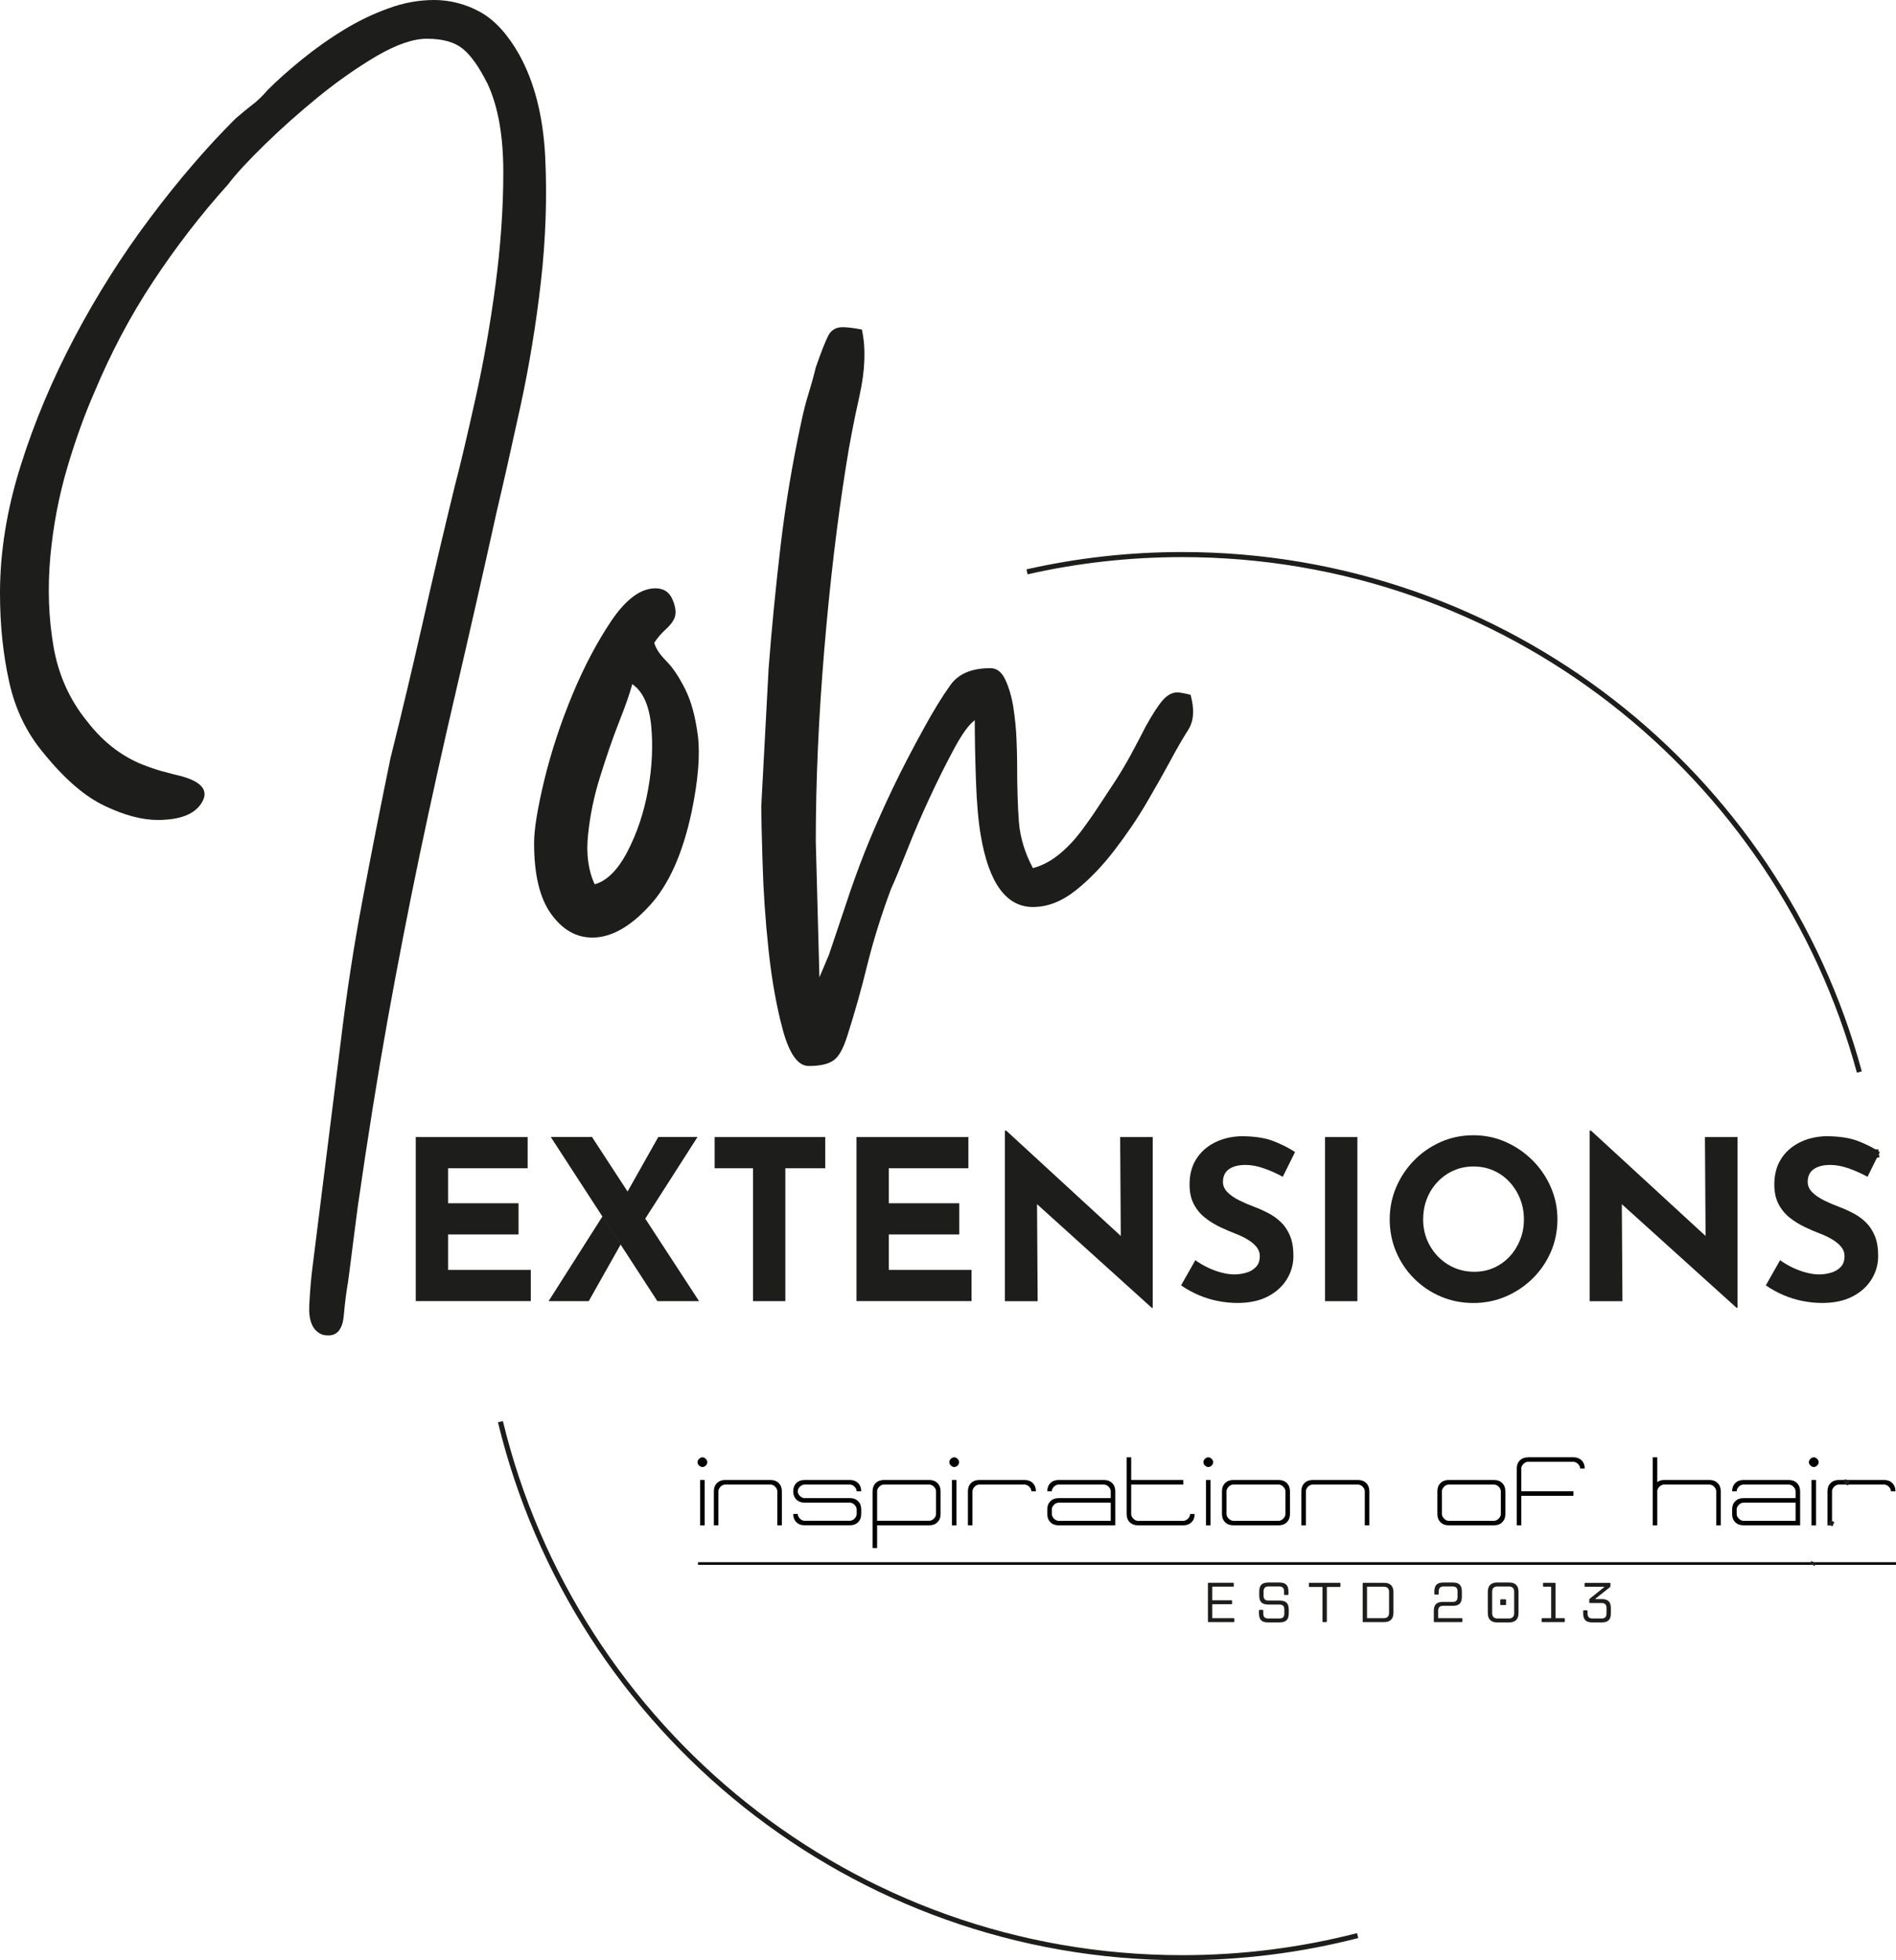 <svg viewBox="0 0 500.76 517.66" xmlns="http://www.w3.org/2000/svg" data-name="Ebene 1" id="Ebene_1">
  <defs>
    <style>
      .cls-1, .cls-2, .cls-3 {
        stroke-width: 0px;
      }

      .cls-1, .cls-3 {
        fill: #010101;
      }

      .cls-2 {
        fill: #1d1d1b;
      }

      .cls-3 {
        fill-rule: evenodd;
      }

      .cls-4 {
        fill: none;
        stroke: #1d1d1b;
        stroke-miterlimit: 10;
        stroke-width: 1.34px;
      }
    </style>
  </defs>
  <path d="M109.8,300.27h29.56v8.24h-21.02v9.24h18.61v8.24h-18.61v9.36h21.85v8.24h-30.38v-43.34Z" class="cls-2"></path>
  <path d="M159.1,321.25l-14.21,22.35h10.6l8.43-14.95-4.81-7.4ZM170.42,321.81l14.21,21.79h-11.01l-9.71-14.95-4.81-7.4-13.63-20.99h10.89l9.39,14.39,4.67,7.16ZM165.75,314.65l8.11-14.39h10.36l-13.8,21.55-4.67-7.16Z" class="cls-2"></path>
  <path d="M188.75,300.27h29.21v8.24h-10.54v35.09h-8.54v-35.09h-10.13v-8.24Z" class="cls-2"></path>
  <path d="M226.2,300.27h29.56v8.24h-21.02v9.24h18.61v8.24h-18.61v9.36h21.85v8.24h-30.38v-43.34Z" class="cls-2"></path>
  <path d="M304.21,345.37l-32.85-29.67,2.53,1.41.17,26.5h-8.65v-45.04h.35l32.15,29.56-1.89-.83-.17-27.03h8.6v45.1h-.24Z" class="cls-2"></path>
  <path d="M338.78,310.75c-1.65-.9-3.33-1.65-5.03-2.24-1.71-.59-3.31-.88-4.8-.88-1.84,0-3.3.37-4.36,1.12-1.06.75-1.59,1.86-1.59,3.36,0,1.02.4,1.93,1.21,2.74.8.81,1.84,1.52,3.12,2.15,1.27.63,2.6,1.2,3.97,1.71,1.26.47,2.5,1.03,3.74,1.68,1.24.65,2.34,1.45,3.33,2.41.98.96,1.77,2.16,2.36,3.59s.88,3.19.88,5.27c0,2.2-.57,4.24-1.71,6.12s-2.81,3.41-5,4.56c-2.2,1.16-4.91,1.74-8.12,1.74-1.65,0-3.33-.17-5.04-.5-1.71-.33-3.39-.84-5.03-1.53s-3.24-1.56-4.77-2.62l3.77-6.65c1.02.75,2.13,1.4,3.33,1.97,1.2.57,2.4,1.01,3.62,1.32,1.22.32,2.34.47,3.36.47s2.05-.15,3.09-.44c1.04-.29,1.9-.8,2.59-1.5.69-.71,1.03-1.69,1.03-2.94,0-.86-.29-1.65-.86-2.36-.57-.71-1.33-1.35-2.3-1.94-.96-.59-2.01-1.1-3.15-1.53-1.33-.51-2.71-1.1-4.12-1.77s-2.74-1.48-3.97-2.44c-1.24-.96-2.24-2.16-3-3.59-.77-1.43-1.15-3.19-1.15-5.27,0-2.51.56-4.69,1.68-6.54,1.12-1.84,2.7-3.31,4.74-4.39,2.04-1.08,4.4-1.68,7.07-1.79,3.49,0,6.33.41,8.51,1.24,2.18.82,4.13,1.81,5.86,2.94l-3.24,6.54Z" class="cls-2"></path>
  <path d="M349.96,300.27h8.54v43.34h-8.54v-43.34Z" class="cls-2"></path>
  <path d="M367.04,322c0-2.98.57-5.81,1.71-8.48,1.14-2.67,2.72-5.04,4.74-7.1s4.37-3.68,7.04-4.86c2.67-1.18,5.53-1.77,8.6-1.77s5.87.59,8.54,1.77c2.67,1.18,5.04,2.8,7.1,4.86s3.67,4.43,4.83,7.1,1.74,5.5,1.74,8.48-.58,5.93-1.74,8.6c-1.16,2.67-2.77,5.01-4.83,7.04-2.06,2.02-4.43,3.6-7.1,4.74s-5.52,1.71-8.54,1.71-5.93-.57-8.6-1.71c-2.67-1.14-5.01-2.72-7.04-4.74s-3.6-4.37-4.74-7.04c-1.14-2.67-1.71-5.53-1.71-8.6ZM375.87,322c0,1.92.34,3.72,1.03,5.39.69,1.67,1.65,3.14,2.89,4.42,1.24,1.27,2.67,2.27,4.3,2.97,1.63.71,3.4,1.06,5.33,1.06s3.56-.35,5.15-1.06c1.59-.71,2.97-1.7,4.15-2.97,1.18-1.28,2.1-2.75,2.77-4.42.67-1.67,1-3.46,1-5.39s-.35-3.79-1.03-5.48c-.69-1.69-1.63-3.17-2.82-4.44-1.2-1.28-2.6-2.27-4.21-2.98-1.61-.7-3.36-1.06-5.24-1.06s-3.63.35-5.24,1.06c-1.61.71-3.02,1.7-4.24,2.98-1.22,1.27-2.16,2.76-2.83,4.44-.67,1.69-1,3.51-1,5.48Z" class="cls-2"></path>
  <path d="M458.66,345.37l-32.85-29.67,2.53,1.41.17,26.5h-8.65v-45.04h.35l32.15,29.56-1.89-.83-.17-27.03h8.6v45.1h-.24Z" class="cls-2"></path>
  <path d="M493.22,310.75c-1.65-.9-3.33-1.65-5.03-2.24-1.71-.59-3.31-.88-4.8-.88-1.84,0-3.3.37-4.36,1.12-1.06.75-1.59,1.86-1.59,3.36,0,1.02.4,1.93,1.21,2.74.8.81,1.84,1.52,3.12,2.15,1.27.63,2.6,1.2,3.97,1.71,1.26.47,2.5,1.03,3.74,1.68,1.24.65,2.34,1.45,3.33,2.41.98.96,1.77,2.16,2.36,3.59s.88,3.19.88,5.27c0,2.2-.57,4.24-1.71,6.12s-2.81,3.41-5,4.56c-2.2,1.16-4.91,1.74-8.12,1.74-1.65,0-3.33-.17-5.04-.5-1.71-.33-3.39-.84-5.03-1.53s-3.24-1.56-4.77-2.62l3.77-6.65c1.02.75,2.13,1.4,3.33,1.97,1.2.57,2.4,1.01,3.62,1.32,1.22.32,2.34.47,3.36.47s2.05-.15,3.09-.44c1.04-.29,1.9-.8,2.59-1.5.69-.71,1.03-1.69,1.03-2.94,0-.86-.29-1.65-.86-2.36-.57-.71-1.33-1.35-2.3-1.94-.96-.59-2.01-1.1-3.15-1.53-1.33-.51-2.71-1.1-4.12-1.77s-2.74-1.48-3.97-2.44c-1.24-.96-2.24-2.16-3-3.59-.77-1.43-1.15-3.19-1.15-5.27,0-2.51.56-4.69,1.68-6.54,1.12-1.84,2.7-3.31,4.74-4.39,2.04-1.08,4.4-1.68,7.07-1.79,3.49,0,6.33.41,8.51,1.24,2.18.82,4.13,1.81,5.86,2.94l-3.24,6.54Z" class="cls-2"></path>
  <rect height=".68" width="316.41" y="412.54" x="184.35" class="cls-1"></rect>
  <path d="M184.92,390.83h1.2v11.98h-1.2v-11.98ZM186.39,387.02c-.28.26-.57.39-.87.39s-.59-.14-.87-.4c-.28-.27-.42-.56-.42-.88,0-.34.14-.64.42-.9.28-.26.57-.39.87-.39s.59.13.87.39c.28.26.42.56.42.9s-.14.64-.42.9ZM205.14,393.15c-.11-.21-.25-.4-.42-.57-.17-.17-.37-.3-.58-.4-.22-.1-.43-.15-.63-.15h-11.98c-.22,0-.43.05-.64.15-.21.1-.4.23-.57.4s-.31.36-.42.57c-.11.21-.16.43-.16.67v8.98h-1.2v-8.98c0-.9.27-1.62.82-2.17.55-.55,1.27-.82,2.17-.82h11.98c.9,0,1.62.27,2.17.82.55.55.82,1.27.82,2.17v8.98h-1.2v-8.98c0-.24-.06-.46-.16-.67ZM226.1,393.15c-.11-.21-.25-.4-.42-.57-.17-.17-.36-.3-.58-.4s-.43-.15-.63-.15h-11.98c-.22,0-.43.05-.64.15-.21.1-.4.23-.57.4-.17.17-.31.36-.42.57-.11.21-.16.43-.16.67s.05.46.16.67c.11.21.25.4.42.57s.36.3.57.4c.21.1.42.15.64.15h11.98c.9,0,1.62.27,2.17.82s.82,1.27.82,2.17v1.2c0,.9-.27,1.62-.82,2.17-.55.55-1.27.82-2.17.82h-11.98c-.9,0-1.62-.27-2.17-.82-.55-.55-.82-1.27-.82-2.17h1.2c0,.24.05.46.16.67.11.21.25.4.42.57.17.17.36.3.57.41.21.1.42.15.64.15h11.98c.2,0,.41-.05.63-.15.22-.1.41-.24.58-.41.17-.17.31-.36.42-.57.11-.21.16-.43.16-.67v-1.2c0-.24-.06-.46-.16-.67-.11-.21-.25-.4-.42-.57s-.36-.3-.58-.4c-.22-.1-.43-.15-.63-.15h-11.98c-.9,0-1.62-.27-2.17-.82-.55-.55-.82-1.27-.82-2.17s.27-1.62.82-2.17c.55-.55,1.27-.82,2.17-.82h11.98c.9,0,1.62.27,2.17.82s.82,1.27.82,2.17h-1.2c0-.24-.06-.46-.16-.67ZM245.43,390.83c.9,0,1.62.27,2.17.82.55.55.82,1.27.82,2.17v5.99c0,.9-.27,1.62-.82,2.17-.55.55-1.27.82-2.17.82h-13.77v5.99h-1.2v-14.97c0-.9.27-1.62.82-2.17.55-.55,1.27-.82,2.17-.82h11.98ZM247.06,393.15c-.11-.21-.25-.4-.42-.57-.17-.17-.36-.3-.58-.4-.22-.1-.43-.15-.63-.15h-11.98c-.22,0-.43.05-.64.15-.21.1-.4.23-.57.4-.17.17-.31.36-.42.57-.11.21-.16.43-.16.67v7.78h13.77c.2,0,.41-.05.63-.15.22-.1.41-.24.58-.41.17-.17.31-.36.42-.57.11-.21.16-.43.16-.67v-5.99c0-.24-.05-.46-.16-.67ZM251.42,390.83h1.2v11.98h-1.2v-11.98ZM252.89,387.02c-.28.26-.57.39-.87.39s-.59-.14-.87-.4c-.28-.27-.42-.56-.42-.88,0-.34.14-.64.42-.9.28-.26.57-.39.87-.39s.59.13.87.39c.28.26.42.56.42.9s-.14.64-.42.9ZM255.64,402.8h1.2v-8.98c0-.24.05-.46.16-.67.11-.21.25-.4.42-.57.17-.17.36-.3.57-.4s.42-.15.64-.15h11.98c.2,0,.41.05.63.15.22.1.41.23.58.4.17.17.31.36.42.57.11.21.16.43.16.67h1.2c0-.9-.27-1.62-.82-2.17-.55-.55-1.27-.82-2.17-.82h-11.98c-.9,0-1.62.27-2.17.82-.55.55-.82,1.27-.82,2.17,0,0,0,8.98,0,8.98ZM293.74,391.65c.55.55.82,1.27.82,2.17v8.98h-14.97c-.9,0-1.62-.27-2.17-.82-.55-.55-.82-1.27-.82-2.17v-1.2c0-.9.27-1.62.82-2.17s1.27-.82,2.17-.82h13.77v-1.8c0-.24-.05-.46-.16-.67s-.25-.4-.42-.57c-.17-.17-.36-.3-.58-.4-.22-.1-.43-.15-.63-.15h-11.98c-.22,0-.43.05-.64.15-.21.1-.4.23-.57.4-.17.17-.31.36-.42.57-.11.21-.16.43-.16.67h-1.2c0-.9.27-1.62.82-2.17.55-.55,1.27-.82,2.17-.82h11.98c.9,0,1.62.27,2.17.82h0ZM277.96,400.48c.11.21.25.4.42.57.17.17.36.3.57.41.21.1.42.15.64.15h13.77v-4.79h-13.77c-.22,0-.43.05-.64.15-.21.1-.4.23-.57.4-.17.17-.31.36-.42.57-.11.21-.16.43-.16.67v1.2c0,.24.05.46.17.67ZM315.52,399.81c0,.9-.27,1.62-.82,2.17-.55.55-1.27.82-2.17.82h-11.98c-.9,0-1.62-.27-2.17-.82-.55-.55-.82-1.27-.82-2.17v-14.97h1.2v5.99h13.77v1.2h-13.77v7.79c0,.24.05.46.16.67s.25.4.42.57c.17.17.36.3.57.41.21.1.42.15.64.15h11.98c.2,0,.41-.05.63-.15.22-.1.41-.24.58-.41.17-.17.31-.36.42-.57.11-.21.16-.43.16-.67h1.2ZM318.52,390.83h1.2v11.98h-1.2v-11.98ZM319.99,387.02c-.28.26-.57.39-.87.39s-.59-.14-.87-.4c-.28-.27-.42-.56-.42-.88,0-.34.14-.64.42-.9.28-.26.57-.39.87-.39s.59.13.87.39c.28.26.42.56.42.9,0,.34-.14.64-.42.9ZM337.71,390.83c.9,0,1.62.27,2.17.82.55.55.82,1.27.82,2.17v5.99c0,.9-.27,1.62-.82,2.17-.55.55-1.27.82-2.17.82h-11.98c-.9,0-1.62-.27-2.17-.82-.55-.55-.82-1.27-.82-2.17v-5.99c0-.9.27-1.62.82-2.17.55-.55,1.27-.82,2.17-.82h11.98ZM323.94,399.81c0,.24.05.46.16.67.11.21.25.4.42.57.17.17.36.3.57.41.21.1.42.15.64.15h11.98c.2,0,.41-.05.63-.15.22-.1.41-.24.58-.41.17-.17.31-.36.42-.57s.16-.43.16-.67v-5.99c0-.24-.05-.46-.16-.67s-.25-.4-.42-.57c-.17-.17-.36-.3-.58-.4-.22-.1-.43-.15-.63-.15h-11.98c-.22,0-.43.05-.64.15-.21.1-.4.23-.57.4-.17.17-.31.36-.42.57-.11.21-.16.43-.16.67,0,0,0,5.99,0,5.99ZM360.3,393.15c-.11-.21-.25-.4-.42-.57-.17-.17-.36-.3-.58-.4s-.43-.15-.63-.15h-11.98c-.22,0-.43.05-.64.15-.21.1-.4.23-.57.4-.17.17-.31.36-.42.57s-.16.43-.16.67v8.98h-1.2v-8.98c0-.9.27-1.62.82-2.17.55-.55,1.27-.82,2.17-.82h11.98c.9,0,1.62.27,2.17.82s.82,1.27.82,2.17v8.98h-1.2v-8.98c0-.24-.05-.46-.16-.67ZM394.6,390.83c.9,0,1.62.27,2.17.82s.82,1.27.82,2.17v5.99c0,.9-.27,1.62-.82,2.17-.55.55-1.27.82-2.17.82h-11.98c-.9,0-1.62-.27-2.17-.82-.55-.55-.82-1.27-.82-2.17v-5.99c0-.9.27-1.62.82-2.17.55-.55,1.27-.82,2.17-.82h11.98ZM380.83,399.81c0,.24.05.46.16.67.11.21.25.4.42.57.17.17.36.3.57.41.21.1.42.15.64.15h11.98c.2,0,.41-.05.63-.15.22-.1.41-.24.58-.41.17-.17.31-.36.42-.57.11-.21.16-.43.16-.67v-5.99c0-.24-.06-.46-.16-.67-.11-.21-.25-.4-.42-.57-.17-.17-.36-.3-.58-.4-.22-.1-.43-.15-.63-.15h-11.98c-.22,0-.43.05-.64.15-.21.1-.4.23-.57.4-.17.17-.31.36-.42.57-.11.21-.16.43-.16.67v5.99ZM403.58,384.84c-.9,0-1.62.27-2.17.82-.55.55-.82,1.27-.82,2.17v14.97h1.2v-7.79h13.77v-1.2h-13.77v-5.99c0-.24.05-.46.16-.67.11-.21.25-.4.42-.57.17-.17.36-.3.57-.41.21-.1.42-.15.64-.15h11.98c.2,0,.41.05.63.15.22.1.41.24.58.41.17.17.31.36.42.57.11.21.16.43.16.67h1.2c0-.9-.27-1.62-.82-2.17-.55-.55-1.27-.82-2.17-.82h-11.98ZM453.66,391.65c.55.55.82,1.27.82,2.17v8.98h-1.2v-8.98c0-.24-.06-.46-.16-.67-.11-.21-.25-.4-.42-.57-.17-.17-.36-.3-.58-.4-.22-.1-.43-.15-.63-.15h-11.98c-.4,0-.79.17-1.17.51-.38.34-.59.73-.63,1.17v9.1h-1.2v-17.97h1.2v6.53c.52-.36,1.12-.54,1.8-.54h11.98c.9,0,1.62.27,2.17.82h0ZM474.62,391.65c.55.55.82,1.27.82,2.17v8.98h-14.97c-.9,0-1.62-.27-2.17-.82-.55-.55-.82-1.27-.82-2.17v-1.2c0-.9.27-1.62.82-2.17.55-.55,1.27-.82,2.17-.82h13.77v-1.8c0-.24-.05-.46-.16-.67-.11-.21-.25-.4-.42-.57-.17-.17-.36-.3-.58-.4-.22-.1-.43-.15-.63-.15h-11.98c-.22,0-.43.05-.64.15-.21.1-.4.23-.57.4-.17.17-.31.36-.42.57-.11.21-.16.43-.16.67h-1.2c0-.9.27-1.62.82-2.17.55-.55,1.27-.82,2.17-.82h11.98c.9,0,1.62.27,2.17.82h0ZM458.84,400.48c.11.21.25.4.42.57.17.17.36.3.57.41.21.1.42.15.64.15h13.77v-4.79h-13.77c-.22,0-.43.05-.64.15-.21.1-.4.23-.57.4-.17.17-.31.36-.42.57-.11.21-.16.43-.16.67v1.2c0,.24.05.46.16.67ZM478.44,390.83h1.2v11.98h-1.2v-11.98ZM479.91,387.02c-.28.26-.57.39-.87.39s-.59-.14-.87-.4c-.28-.27-.42-.56-.42-.88,0-.34.14-.64.42-.9.28-.26.57-.39.87-.39s.59.13.87.39c.28.26.42.56.42.9s-.14.64-.42.9ZM482.66,402.8h1.2v-8.98c0-.24.05-.46.16-.67.11-.21.25-.4.42-.57.17-.17.36-.3.57-.4s.42-.15.64-.15h11.98c.2,0,.41.05.63.15.22.1.41.23.58.4.17.17.31.36.42.57.11.21.16.43.16.67h1.2c0-.9-.27-1.62-.82-2.17-.55-.55-1.27-.82-2.17-.82h-11.98c-.9,0-1.62.27-2.17.82s-.82,1.27-.82,2.17v8.98h0Z" class="cls-3"></path>
  <path d="M325.82,427.32c.13,0,.19.07.19.19v.65c0,.13-.07.19-.19.19h-6.6c-.13,0-.19-.07-.19-.19v-10c0-.13.07-.19.19-.19h6.45c.13,0,.19.07.19.19v.65c0,.13-.07.19-.19.19h-5.49v3.59h5.04c.13,0,.19.07.19.21v.64c0,.13-.07.19-.19.19h-5.04v3.68h5.64Z" class="cls-2"></path>
  <path d="M334.9,428.44c-.83,0-1.44-.19-1.82-.57-.38-.38-.57-.99-.57-1.82v-.71c0-.14.07-.21.19-.21h.76c.13,0,.19.07.19.21v.74c0,.45.11.79.32,1,.21.21.55.32,1,.32h2.94c.45,0,.78-.11.99-.32s.31-.55.31-1v-1.04c0-.46-.1-.79-.31-1s-.54-.32-.99-.32h-2.94c-.83,0-1.44-.19-1.82-.57-.38-.37-.57-.98-.57-1.82v-1.04c0-.83.19-1.44.57-1.82.38-.38.99-.57,1.82-.57h2.94c.83,0,1.44.19,1.82.57.38.38.57.99.57,1.82v.71c0,.13-.07.19-.19.19h-.76c-.14,0-.21-.06-.21-.19v-.74c0-.45-.1-.79-.31-1s-.54-.32-.99-.32h-2.79c-.45,0-.79.11-1,.32s-.32.55-.32,1v1.11c0,.46.11.79.32.99s.55.31,1,.31h2.94c.83,0,1.43.19,1.82.57.38.38.57.99.57,1.83v.97c0,.83-.19,1.44-.57,1.82-.38.38-.99.57-1.82.57h-3.09Z" class="cls-2"></path>
  <path d="M353.84,417.98c.13,0,.19.07.19.19v.7c0,.14-.07.21-.19.21h-3.4v9.09c0,.13-.07.19-.21.19h-.76c-.13,0-.19-.07-.19-.19v-9.09h-3.4c-.13,0-.19-.07-.19-.21v-.7c0-.13.06-.19.19-.19h7.95Z" class="cls-2"></path>
  <path d="M360.09,428.36c-.13,0-.19-.07-.19-.19v-10c0-.13.07-.19.19-.19h5.46c.81,0,1.43.21,1.85.62s.63,1.03.63,1.84v5.46c0,.8-.21,1.41-.63,1.83s-1.04.63-1.85.63h-5.46ZM365.46,427.32c.47,0,.82-.12,1.05-.36.24-.24.36-.59.36-1.05v-5.49c0-.94-.47-1.41-1.41-1.41h-4.41v8.31h4.41Z" class="cls-2"></path>
  <path d="M378.9,428.36c-.14,0-.21-.07-.21-.19v-2.76c0-.83.19-1.44.57-1.82s.99-.57,1.83-.57h2.55c.45,0,.79-.11,1-.32s.32-.55.32-1v-1.44c0-.45-.11-.79-.32-1s-.55-.32-1-.32h-2.33c-.45,0-.79.1-1,.31s-.32.54-.32,1.01v.64c0,.13-.07.19-.19.19h-.76c-.14,0-.21-.06-.21-.19v-.61c0-.83.19-1.44.57-1.82s.99-.57,1.83-.57h2.48c.84,0,1.45.19,1.82.57.38.38.57.99.57,1.82v1.38c0,.83-.19,1.44-.57,1.82-.37.38-.98.57-1.82.57h-2.55c-.45,0-.79.1-1,.31s-.32.55-.32,1.01v1.94h6.22c.13,0,.19.07.19.19v.65c0,.13-.06.19-.19.19h-7.17Z" class="cls-2"></path>
  <path d="M395.41,428.44c-.81,0-1.42-.21-1.84-.63s-.62-1.03-.62-1.83v-5.61c0-.81.21-1.42.62-1.84.42-.42,1.03-.63,1.84-.63h3.19c.81,0,1.42.21,1.84.63.42.42.62,1.03.62,1.84v5.61c0,.8-.21,1.41-.62,1.83s-1.03.63-1.84.63h-3.19ZM398.51,427.4c.46,0,.81-.12,1.05-.36.24-.24.35-.59.35-1.05v-5.64c0-.46-.12-.82-.35-1.05-.24-.24-.59-.35-1.05-.35h-3.01c-.46,0-.82.12-1.05.35s-.35.59-.35,1.05v5.64c0,.45.12.8.36,1.05.24.24.59.36,1.05.36h3.01ZM396.45,423.85c-.14,0-.21-.06-.21-.19v-1.13c0-.13.07-.19.21-.19h1.13c.13,0,.19.06.19.19v1.13c0,.13-.06.19-.19.19h-1.13Z" class="cls-2"></path>
  <path d="M413.08,427.32c.14,0,.21.07.21.19v.65c0,.13-.07.19-.21.19h-5.73c-.13,0-.19-.07-.19-.19v-.65c0-.13.07-.19.19-.19h2.33v-8.31h-1.96c-.13,0-.19-.06-.19-.19v-.65c0-.13.07-.19.19-.19h2.91c.14,0,.21.07.21.19v9.15h2.24Z" class="cls-2"></path>
  <path d="M420.53,428.44c-.83,0-1.44-.19-1.82-.57-.38-.38-.57-.99-.57-1.82v-.61c0-.13.06-.19.19-.19h.76c.14,0,.21.06.21.19v.64c0,.45.1.79.31,1s.54.32.99.32h2.4c.45,0,.79-.11.99-.32s.31-.55.31-1v-1.44c0-.45-.1-.79-.31-1s-.54-.32-.99-.32h-3.06c-.13,0-.19-.07-.19-.19v-.64c0-.08,0-.14.03-.19.02-.05.06-.1.13-.15l3.83-3.07v-.06h-5.04c-.13,0-.19-.06-.19-.19v-.65c0-.13.07-.19.19-.19h6.45c.13,0,.19.07.19.19v.64c0,.08-.01.14-.04.19-.02.05-.07.1-.13.15l-3.83,3.05v.07h1.72c.83,0,1.44.19,1.82.57.38.38.57.99.57,1.82v1.38c0,.83-.19,1.44-.57,1.82-.38.38-.99.57-1.82.57h-2.55Z" class="cls-2"></path>
  <path d="M0,156.62c0-10.9,1.82-22.11,5.45-33.63,3.62-11.52,8.39-22.84,14.26-33.94,5.87-11.1,12.49-21.58,19.86-31.39,7.38-9.85,14.88-18.61,22.57-26.28,1.72-1.51,3.21-2.71,4.48-3.7,1.28-.94,2.68-2.29,4.17-4.01,2.55-2.55,5.55-5.21,8.97-7.98s7.04-5.37,10.9-7.72c3.83-2.35,7.79-4.28,11.86-5.73,4.04-1.51,8.11-2.24,12.17-2.24s8.32,1.04,12.15,3.18c3.86,2.14,7.27,5.89,10.27,11.21,4.04,7.25,6.33,16.27,6.88,26.9.52,10.69.16,21.69-1.12,33-1.28,11.31-3.1,22.37-5.45,33.16-2.35,10.79-4.38,19.81-6.1,27.06-3.83,17.31-7.46,33.26-10.87,47.91-3.41,14.6-6.62,29.09-9.62,43.38-3,14.34-5.81,28.88-8.5,43.74-2.66,14.86-5.27,31.23-7.85,49.16-.42,3.18-.83,6.52-1.28,9.91-.42,3.44-.86,6.73-1.28,9.96-.42,2.35-.81,5.27-1.12,8.81-.31,3.49-1.67,5.27-4.01,5.27-.83,0-1.49-.1-1.9-.31-2.37-1.04-3.41-3.65-3.21-7.66.21-4.07.52-7.72.96-10.9l7.35-58.65c1.51-12.56,3.41-25.13,5.79-37.64,2.35-12.46,4.8-24.92,7.35-37.28,3-11.99,5.81-23.88,8.5-35.71,2.66-11.89,5.5-23.88,8.47-36.08,1.51-5.73,3.31-13.45,5.45-23.04s3.91-19.6,5.29-29.93c1.38-10.37,2.09-20.38,2.09-29.98s-1.38-17.41-4.17-23.36c-2.14-4.28-4.28-7.35-6.41-9.12-2.14-1.82-5.32-2.76-9.59-2.76-3.65,0-8,1.51-13.14,4.48-5.14,3.02-10.24,6.57-15.38,10.74-5.11,4.17-9.88,8.39-14.26,12.67-4.38,4.28-7.64,7.77-9.75,10.58-7.27,8.08-13.89,16.68-19.86,25.75-6,9.07-11.1,18.77-15.38,28.99-2.55,5.79-4.98,12.46-7.22,20.02-2.24,7.61-3.73,15.43-4.48,23.57-.73,8.13-.47,15.95.81,23.51,1.28,7.61,4.28,14.29,8.97,20.02,4.48,5.79,9.83,9.75,16.03,11.89,1.69.63,3.18,1.09,4.48,1.41,1.28.36,2.76.73,4.48,1.15,5.32,1.51,7.09,3.81,5.27,6.88-1.8,3.08-5.71,4.64-11.68,4.64-4.07,0-8.71-1.2-13.95-3.7-5.24-2.45-10.61-7.09-16.16-13.92-4.48-5.32-7.53-11.63-9.12-18.87-1.62-7.3-2.42-15.07-2.42-23.41Z" class="cls-2"></path>
  <path d="M141.06,222.62c0-3.65.91-9.18,2.71-16.68,1.82-7.46,4.28-14.91,7.38-22.42,3.1-7.46,6.57-14.02,10.4-19.71,3.86-5.63,7.69-8.45,11.55-8.45,2.14,0,3.62.94,4.48,2.87.83,1.93,1.07,3.49.63,4.8-.42,1.09-1.23,2.14-2.4,3.18-1.17,1.09-2.19,2.24-3.02,3.55.42,1.51,1.49,3.08,3.18,4.8,1.72,1.72,3.36,4.17,4.98,7.4s2.71,7.3,3.36,12.3c.63,5.01.1,11.68-1.62,20.02-2.35,11.1-6.07,19.45-11.21,24.97-5.11,5.58-10.14,8.34-15.04,8.34-4.28,0-7.9-2.09-10.9-6.26s-4.48-10.37-4.48-18.72ZM157.07,233.52c3.21-.89,6.1-3.75,8.65-8.65,2.55-4.9,4.38-10.37,5.45-16.37,1.07-5.94,1.33-11.63.81-16.94-.55-5.37-2.19-8.97-4.98-10.9-.63,2.35-1.8,5.73-3.52,10.06-1.72,4.38-3.36,9.18-4.95,14.29-1.62,5.11-2.68,10.22-3.21,15.38-.55,5.11.05,9.49,1.75,13.14Z" class="cls-2"></path>
  <path d="M202.98,176.76c.86-11.1,1.93-22.05,3.21-32.85,1.28-10.79,3.1-21.64,5.45-32.53.63-2.97,1.28-5.47,1.93-7.51.63-2.03,1.28-4.33,1.9-6.88,1.49-4.28,2.61-7.09,3.36-8.5.76-1.36,1.98-2.09,3.7-2.09.63,0,1.38.05,2.24.16.83.1,1.8.26,2.87.47,1.07,4.95.86,10.74-.63,17.47-1.51,6.73-2.68,12.88-3.55,18.46-2.35,14.7-4.28,30.97-5.76,48.64-1.49,17.78-2.24,34.62-2.24,50.62l.96,35.87,2.55-6.05c2.14-6.41,4.01-11.99,5.6-16.68,1.62-4.69,3.31-9.23,5.14-13.61,1.82-4.38,3.86-8.92,6.1-13.61,2.24-4.69,5.06-10.17,8.47-16.32,2.35-4.28,4.59-7.92,6.73-10.9,2.14-3.02,5.66-4.48,10.58-4.48,1.69,0,3.02,1.04,3.99,3.18s1.67,4.59,2.09,7.35c.42,2.82.7,5.58.81,8.34s.16,4.9.16,6.41c0,6.2.16,11.31.47,15.38.34,4.07,1.56,8.13,3.7,12.15,2.35-.63,4.59-1.77,6.73-3.49s4.04-3.7,5.76-5.94c1.69-2.24,3.36-4.59,4.95-7.04,1.62-2.45,3.05-4.64,4.33-6.57,1.51-2.35,2.89-4.69,4.17-7.04s2.55-4.8,3.86-7.35c1.9-3.44,3.47-5.79,4.64-7.09,1.17-1.25,2.4-1.88,3.68-1.88.65,0,1.82.21,3.52.63,1.07,3.86.86,6.93-.63,9.28-1.51,2.35-3.1,5.11-4.82,8.34-1.49,2.76-3.52,6.36-6.07,10.74s-5.45,8.6-8.65,12.77c-3.21,4.17-6.62,7.72-10.24,10.58-3.65,2.87-7.38,4.33-11.21,4.33-7.06,0-11.65-6.31-13.79-18.87-.63-3.65-1.07-8.5-1.28-14.6-.21-6.1-.31-11.37-.31-15.85-1.49,1.04-3.31,3.55-5.45,7.51s-4.28,8.24-6.41,12.83c-2.14,4.59-4.12,9.18-5.92,13.76-1.82,4.59-3.26,8.08-4.33,10.43-2.55,6.83-4.64,13.5-6.26,20.02-1.59,6.52-3.36,12.77-5.27,18.72-1.07,3.44-2.29,5.63-3.7,6.57-1.38.99-3.57,1.46-6.54,1.46-2.79,0-5.03-3.13-6.75-9.28-1.69-6.2-2.97-13.29-3.83-21.32-.86-7.98-1.38-15.74-1.59-23.2-.23-7.51-.34-12.41-.34-14.75l1.93-36.18Z" class="cls-2"></path>
  <line y2="197.48" x2="184.56" y1="197.49" x1="184.56" class="cls-4"></line>
  <path d="M483.86,401.66c-.16.38-.32.77-.48,1.14" class="cls-4"></path>
  <path d="M487.89,390.83c-.13.39-.27.79-.41,1.19" class="cls-4"></path>
  <path d="M479,412.54c-.11.23-.21.45-.33.68" class="cls-4"></path>
  <path d="M271.25,151.01c13.19-2.99,26.91-4.56,41-4.56,85.49,0,157.47,57.9,178.83,136.65" class="cls-4"></path>
  <path d="M495.7,305.73c-.09-.72-.2-1.44-.31-2.16" class="cls-4"></path>
  <path d="M132.17,375.43c19.64,81.22,92.81,141.55,180.07,141.55,16,0,31.52-2.03,46.33-5.84" class="cls-4"></path>
</svg>